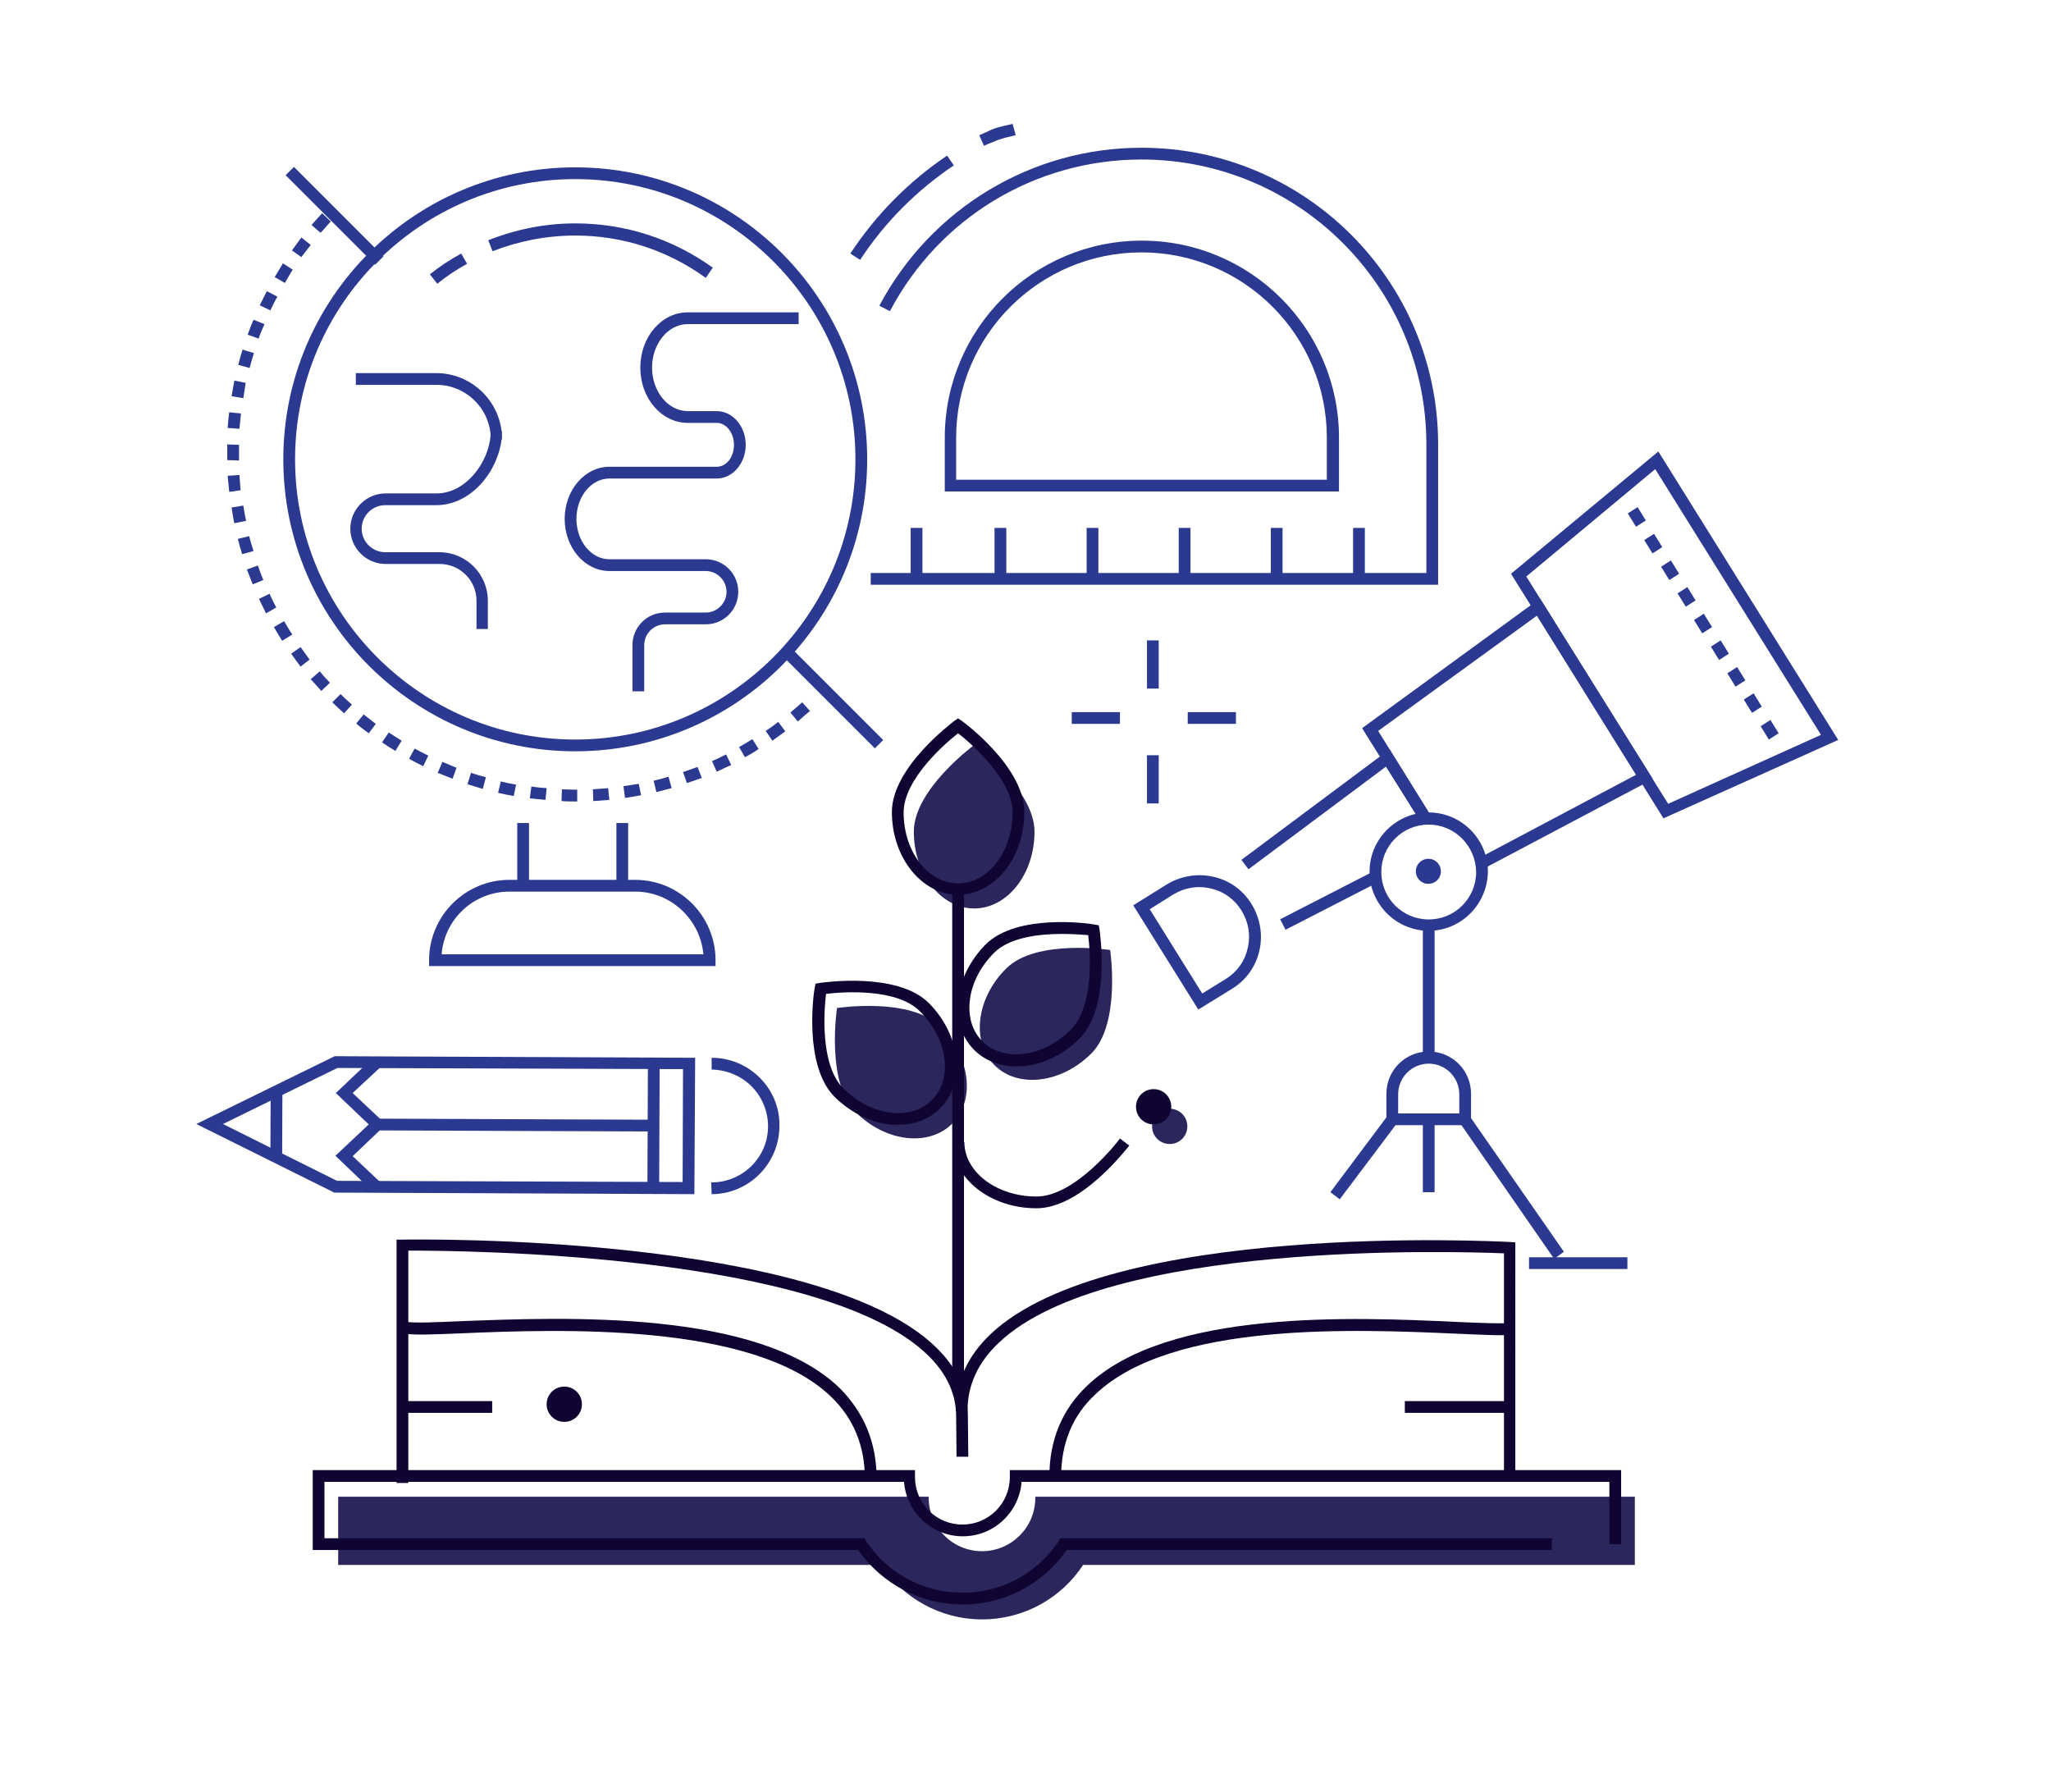 <?xml version="1.0" encoding="UTF-8"?> <!-- Generator: Adobe Illustrator 24.3.0, SVG Export Plug-In . SVG Version: 6.00 Build 0) --> <svg xmlns="http://www.w3.org/2000/svg" xmlns:xlink="http://www.w3.org/1999/xlink" version="1.1" x="0px" y="0px" viewBox="0 0 523.4 457.3" style="enable-background:new 0 0 523.4 457.3;" xml:space="preserve"> <style type="text/css"> .st0{fill:#2B3990;} .st1{fill:#2B265B;} .st2{fill:#100532;} </style> <g id="Background_2"> </g> <g id="Background"> </g> <g id="Elements"> <g> <g> <g> <rect x="292.7" y="163.4" class="st0" width="3" height="12.3"></rect> </g> <g> <rect x="303.1" y="181.7" class="st0" width="12.3" height="3"></rect> </g> <g> <rect x="292.7" y="192.7" class="st0" width="3" height="12.3"></rect> </g> <g> <rect x="273.5" y="181.7" class="st0" width="12.3" height="3"></rect> </g> </g> <g> <g> <g> <path class="st0" d="M251.1,37.2l-1.2-2.7c0.8-0.3,1.3-0.6,1.8-0.8c2.1-1,2.2-1,4.6-1.6c0.6-0.1,1.2-0.3,2.1-0.5l0.8,2.9 c-0.9,0.2-1.6,0.4-2.1,0.5c-2.2,0.6-2.2,0.6-4.1,1.4C252.5,36.6,251.9,36.8,251.1,37.2z"></path> </g> <g> <path class="st0" d="M219.5,66.3l-2.5-1.6c6.5-9.9,14.9-18.4,24.7-25l1.7,2.5C233.9,48.6,225.8,56.7,219.5,66.3z"></path> </g> <g> <path class="st0" d="M367,149.2H222.2v-3H364v-32.8c0-40.1-32.6-72.7-72.7-72.7c-27,0-51.6,14.8-64.2,38.7l-2.7-1.4 c13.2-24.8,38.8-40.3,66.9-40.3c41.7,0,75.7,33.9,75.7,75.7V149.2z"></path> </g> <g> <path class="st0" d="M341.6,125.4H241.1v-13.7c0-27.7,22.5-50.3,50.3-50.3c27.7,0,50.3,22.5,50.3,50.3V125.4z M244.1,122.4 h94.5v-10.7c0-26.1-21.2-47.3-47.3-47.3c-26.1,0-47.3,21.2-47.3,47.3V122.4z"></path> </g> <g> <rect x="253.8" y="134.7" class="st0" width="3" height="12.9"></rect> </g> <g> <rect x="232.4" y="134.7" class="st0" width="3" height="12.9"></rect> </g> <g> <rect x="277.3" y="134.7" class="st0" width="3" height="12.9"></rect> </g> <g> <rect x="300.8" y="134.7" class="st0" width="3" height="12.9"></rect> </g> <g> <rect x="324.3" y="134.7" class="st0" width="3" height="12.9"></rect> </g> <g> <rect x="345.3" y="134.7" class="st0" width="3" height="12.9"></rect> </g> </g> </g> <g> <g> <path class="st0" d="M146.9,204.5c-1.2,0-2.4,0-3.6-0.1l0.1-3c1.2,0,2.4,0.1,3.5,0.1l0.4,0l0,3L146.9,204.5z M151.4,204.4 l-0.1-3c1.3-0.1,2.6-0.2,3.9-0.3l0.3,3C154.1,204.2,152.7,204.3,151.4,204.4z M139.2,204.1c-1.3-0.1-2.7-0.3-4-0.4l0.4-3 c1.3,0.2,2.6,0.3,3.9,0.4L139.2,204.1z M159.5,203.6l-0.4-3c1.3-0.2,2.6-0.4,3.9-0.6l0.6,2.9 C162.2,203.2,160.8,203.4,159.5,203.6z M131.1,203.1c-1.3-0.2-2.7-0.5-4-0.8l0.7-2.9c1.3,0.3,2.6,0.6,3.9,0.8L131.1,203.1z M167.5,202.1l-0.7-2.9c1.3-0.3,2.5-0.6,3.8-1l0.8,2.9C170.1,201.4,168.8,201.8,167.5,202.1z M123.2,201.3 c-1.3-0.4-2.6-0.8-3.9-1.2l0.9-2.9c1.2,0.4,2.5,0.8,3.8,1.1L123.2,201.3z M175.3,199.8l-1-2.8c1.2-0.4,2.5-0.9,3.7-1.3l1.1,2.8 C177.9,198.9,176.6,199.4,175.3,199.8z M115.5,198.7c-1.3-0.5-2.5-1-3.8-1.5l1.2-2.8c1.2,0.5,2.4,1,3.6,1.5L115.5,198.7z M182.9,196.9l-1.2-2.7c1.2-0.5,2.4-1.1,3.6-1.7l1.3,2.7C185.3,195.8,184.1,196.3,182.9,196.9z M108,195.5 c-1.2-0.6-2.4-1.2-3.6-1.9l1.4-2.6c1.1,0.6,2.3,1.2,3.5,1.8L108,195.5z M190.1,193.2l-1.5-2.6c1.1-0.6,2.3-1.3,3.4-2l1.6,2.5 C192.5,191.9,191.3,192.6,190.1,193.2z M100.9,191.6c-1.2-0.7-2.3-1.4-3.4-2.2l1.7-2.5c1.1,0.7,2.2,1.4,3.3,2.1L100.9,191.6z M197.1,189l-1.7-2.5c1.1-0.7,2.2-1.5,3.2-2.3l1.8,2.4C199.3,187.4,198.2,188.2,197.1,189z M94.1,187.1 c-1.1-0.8-2.2-1.6-3.2-2.5l1.9-2.3c1,0.8,2.1,1.6,3.1,2.4L94.1,187.1z M203.6,184.1l-1.9-2.3c1-0.8,2-1.7,3-2.6l2,2.2 C205.6,182.3,204.6,183.2,203.6,184.1z M87.8,182c-1-0.9-2-1.8-3-2.8l2.1-2.1c0.9,0.9,1.9,1.8,2.9,2.7L87.8,182z M82,176.3 c-0.9-1-1.8-2-2.7-3l2.3-2c0.8,1,1.7,2,2.6,2.9L82,176.3z M76.7,170.1c-0.8-1.1-1.6-2.2-2.4-3.3l2.4-1.7 c0.8,1.1,1.5,2.1,2.3,3.2L76.7,170.1z M72,163.5c-0.7-1.1-1.4-2.3-2.1-3.5l2.6-1.5c0.7,1.1,1.3,2.3,2.1,3.4L72,163.5z M67.9,156.5c-0.6-1.2-1.2-2.4-1.8-3.7l2.7-1.3c0.5,1.2,1.1,2.4,1.7,3.5L67.9,156.5z M64.5,149.1c-0.5-1.3-1-2.5-1.5-3.8l2.8-1 c0.4,1.2,0.9,2.5,1.4,3.7L64.5,149.1z M61.8,141.4c-0.4-1.3-0.8-2.6-1.1-3.9l2.9-0.7c0.3,1.3,0.7,2.5,1.1,3.8L61.8,141.4z M59.8,133.5c-0.3-1.3-0.5-2.7-0.7-4l3-0.5c0.2,1.3,0.4,2.6,0.7,3.9L59.8,133.5z M58.5,125.5c-0.1-1.3-0.3-2.7-0.4-4.1l3-0.2 c0.1,1.3,0.2,2.6,0.3,3.9L58.5,125.5z M58,117.4c0-0.6,0-1.2,0-1.8c0-0.7,0-1.5,0-2.2l3,0.1c0,0.7,0,1.4,0,2.2 c0,0.6,0,1.2,0,1.8L58,117.4z M61.1,109.4l-3-0.2c0.1-1.3,0.2-2.7,0.4-4l3,0.3C61.4,106.8,61.2,108.1,61.1,109.4z M62.1,101.6 l-3-0.5c0.2-1.3,0.5-2.7,0.7-4l2.9,0.6C62.5,99,62.3,100.3,62.1,101.6z M63.7,93.9l-2.9-0.8c0.3-1.3,0.7-2.6,1.1-3.9l2.9,0.9 C64.4,91.4,64,92.7,63.7,93.9z M66,86.4l-2.8-1c0.5-1.3,0.9-2.5,1.5-3.8l2.8,1.1C66.9,84,66.4,85.2,66,86.4z M69,79.2l-2.7-1.3 c0.6-1.2,1.2-2.5,1.8-3.6l2.7,1.4C70.1,76.8,69.6,78,69,79.2z M72.7,72.2l-2.6-1.5c0.7-1.2,1.4-2.3,2.1-3.5l2.5,1.6 C74,70,73.3,71.1,72.7,72.2z M76.9,65.6l-2.4-1.7c0.8-1.1,1.6-2.2,2.4-3.3l2.4,1.9C78.5,63.5,77.7,64.6,76.9,65.6z M81.8,59.4 l-2.3-2c0.9-1,1.8-2,2.7-3l2.2,2.1C83.5,57.5,82.7,58.5,81.8,59.4z"></path> </g> <g> <path class="st0" d="M146.8,191.7c-41.1,0-74.5-33.4-74.5-74.5c0-41.1,33.4-74.5,74.5-74.5c41.1,0,74.5,33.4,74.5,74.5 C221.3,158.3,187.9,191.7,146.8,191.7z M146.8,45.7c-39.4,0-71.5,32.1-71.5,71.5c0,39.4,32.1,71.5,71.5,71.5 c39.4,0,71.5-32.1,71.5-71.5C218.3,77.8,186.2,45.7,146.8,45.7z"></path> </g> <g> <path class="st0" d="M111.6,72.4l-1.9-2.4c2.5-2,5.2-3.8,8-5.3l1.5,2.6C116.5,68.8,113.9,70.5,111.6,72.4z"></path> </g> <g> <path class="st0" d="M180.1,70.9c-9.8-7.1-21.3-10.8-33.3-10.8c-7.3,0-14.4,1.4-21.1,4l-1.1-2.8c7.1-2.8,14.5-4.3,22.2-4.3 c12.7,0,24.8,3.9,35.1,11.3L180.1,70.9z"></path> </g> <g> <path class="st0" d="M164.4,176.4h-3v-11.8c0-4.6,3.7-8.3,8.3-8.3h10.4c2.9,0,5.3-2.4,5.3-5.3s-2.4-5.3-5.3-5.3h-24.6 c-6.3,0-11.4-6-11.4-13.3c0-7.3,5.1-13.3,11.4-13.3h27.4c2.5,0,4.4-2.5,4.4-5.6s-2-5.6-4.4-5.6h-7.4c-6.7,0-12.1-6.3-12.1-14.1 s5.4-14.1,12.1-14.1h28.3v3h-28.3c-5,0-9.1,5-9.1,11.1c0,6.1,4.1,11.1,9.1,11.1h7.4c4.1,0,7.4,3.9,7.4,8.6s-3.3,8.6-7.4,8.6 h-27.4c-4.6,0-8.4,4.6-8.4,10.3c0,5.7,3.8,10.3,8.4,10.3h24.6c4.6,0,8.3,3.7,8.3,8.3s-3.7,8.3-8.3,8.3h-10.4 c-2.9,0-5.3,2.4-5.3,5.3V176.4z"></path> </g> <g> <path class="st0" d="M124.6,160.5h-3v-7.2c0-5.2-4.2-9.4-9.4-9.4H98.4c-5,0-9-4.1-9-9c0-5,4.1-9,9-9h13 c7.4,0,13.3-7.8,13.8-14.9c-0.5-7.1-6.5-12.8-13.8-12.8H90.8v-3h20.5c8.6,0,15.7,6.5,16.7,14.8h0.1v2.1h-0.1 c-1,8.3-7.8,16.8-16.7,16.8h-13c-3.3,0-6,2.7-6,6c0,3.3,2.7,6,6,6h13.8c6.9,0,12.4,5.6,12.4,12.4V160.5z"></path> </g> <g> <rect x="83.9" y="38.9" transform="matrix(0.707 -0.707 0.707 0.707 -13.929 76.523)" class="st0" width="3" height="32.3"></rect> </g> <g> <rect x="211.5" y="162.3" transform="matrix(0.707 -0.707 0.707 0.707 -63.852 202.893)" class="st0" width="3" height="32.3"></rect> </g> <g> <rect x="157.3" y="210" class="st0" width="3" height="16"></rect> </g> <g> <rect x="132" y="210" class="st0" width="3" height="16"></rect> </g> <g> <path class="st0" d="M182.5,246.5h-73V245c0-11.3,9.2-20.5,20.5-20.5h32.1c11.3,0,20.5,9.2,20.5,20.5V246.5z M112.7,243.5h66.8 c-0.8-8.9-8.3-16-17.4-16H130C120.9,227.5,113.4,234.5,112.7,243.5z"></path> </g> </g> <g> <g> <path class="st0" d="M305.8,257.6L289.2,231l8.5-5.3c3.6-2.2,7.8-2.9,11.9-2c4.1,0.9,7.6,3.4,9.8,7c2.2,3.6,2.9,7.8,2,11.8 c-0.9,4.1-3.4,7.6-7,9.8L305.8,257.6z M293.4,232l13.4,21.5l6-3.7c2.9-1.8,4.9-4.6,5.6-7.9c0.8-3.3,0.2-6.7-1.6-9.6 c-1.8-2.9-4.6-4.9-7.9-5.6c-3.3-0.8-6.7-0.2-9.6,1.6L293.4,232z"></path> </g> <g> <rect x="325.7" y="228.2" transform="matrix(0.89 -0.457 0.457 0.89 -67.474 180.308)" class="st0" width="26.9" height="3"></rect> </g> <g> <polygon class="st0" points="318.6,221.8 316.8,219.4 354.6,191.2 364.9,207.8 362.4,209.4 353.7,195.6 "></polygon> </g> <g> <polygon class="st0" points="378.9,221.5 377.5,218.9 417.5,197.7 392.2,157.1 351.7,186.5 365,207.9 362.4,209.5 347.6,185.8 393,152.7 421.8,198.8 "></polygon> </g> <g> <path class="st0" d="M424.5,208.8l-38.9-62.4l37.6-31.2l45.9,73.6L424.5,208.8z M389.5,147.1l36.2,58l39-17.6l-42.3-67.8 L389.5,147.1z"></path> </g> <g> <path class="st0" d="M451.4,188.7l-2.1-3.4l2.5-1.6l2.1,3.4L451.4,188.7z M447.1,181.9l-2.1-3.4l2.5-1.6l2.1,3.4L447.1,181.9z M442.9,175.2l-2.1-3.4l2.5-1.6l2.1,3.4L442.9,175.2z M438.7,168.4l-2.1-3.4l2.5-1.6l2.1,3.4L438.7,168.4z M434.4,161.6 l-2.1-3.4l2.5-1.6l2.1,3.4L434.4,161.6z M430.2,154.8l-2.1-3.4l2.5-1.6l2.1,3.4L430.2,154.8z M426,148l-2.1-3.4l2.5-1.6l2.1,3.4 L426,148z M421.7,141.2l-2.1-3.4l2.5-1.6l2.1,3.4L421.7,141.2z M417.5,134.4l-2.1-3.4l2.5-1.6l2.1,3.4L417.5,134.4z"></path> </g> <g> <g> <path class="st0" d="M364.6,237.5c-8.3,0-15.1-6.8-15.1-15.1c0-8.3,6.8-15.1,15.1-15.1c8.3,0,15.1,6.8,15.1,15.1 C379.6,230.7,372.9,237.5,364.6,237.5z M364.6,210.4c-6.7,0-12.1,5.4-12.1,12.1c0,6.7,5.4,12.1,12.1,12.1 c6.7,0,12.1-5.4,12.1-12.1C376.6,215.8,371.2,210.4,364.6,210.4z"></path> </g> <g> <rect x="363.1" y="236" class="st0" width="3" height="33.9"></rect> </g> <g> <path class="st0" d="M396.6,321.2l-24.2-34.9v-7.1c0-4.3-3.5-7.8-7.8-7.8s-7.8,3.5-7.8,7.8v7L341.9,306l-2.4-1.8l14.3-19.1v-6 c0-6,4.8-10.8,10.8-10.8s10.8,4.8,10.8,10.8v6.2l23.7,34.1L396.6,321.2z"></path> </g> <g> <ellipse transform="matrix(0.484 -0.875 0.875 0.484 -6.559 433.708)" class="st0" cx="364.6" cy="222.4" rx="3.2" ry="3.2"></ellipse> </g> <g> <rect x="363.1" y="286.4" class="st0" width="3" height="17.8"></rect> </g> <g> <rect x="355.3" y="284.1" class="st0" width="17.8" height="3"></rect> </g> </g> </g> <g> <g> <path class="st0" d="M177.2,304.7l-91.9-0.4l-35.2-17.5l35.3-17.3l0.4,0l91.6,0.4L177.2,304.7z M86,301.3l88.2,0.3l0.1-28.8 l-88.2-0.3l-29.2,14.3L86,301.3z"></path> </g> <g> <rect x="63" y="285.3" transform="matrix(3.899970e-03 -1 1 3.899970e-03 -216.54 356.306)" class="st0" width="15.3" height="3"></rect> </g> <g> <polygon class="st0" points="95.2,304.1 85.6,294.9 94.1,286.9 85.7,278.9 95.3,269.8 97.4,272 90,278.9 98.5,286.9 90,295 97.3,301.9 "></polygon> </g> <g> <path class="st0" d="M181.6,304.7C181.5,304.7,181.5,304.7,181.6,304.7l-0.1-3c0,0,0,0,0.1,0c7.9,0,14.4-6.4,14.4-14.3 c0-3.8-1.5-7.5-4.2-10.2c-2.7-2.7-6.3-4.2-10.2-4.3l0-3c4.6,0,9,1.8,12.3,5.1c3.3,3.3,5.1,7.7,5,12.3 C198.9,296.9,191.1,304.7,181.6,304.7z"></path> </g> <g> <rect x="150.9" y="285.7" transform="matrix(3.899970e-03 -1 1 3.899970e-03 -121.073 452.897)" class="st0" width="31.8" height="3"></rect> </g> <g> <rect x="130.2" y="251.7" transform="matrix(3.889032e-03 -1 1 3.889032e-03 -155.89 417.653)" class="st0" width="3" height="70.8"></rect> </g> </g> <g> <rect x="390.2" y="320.8" class="st0" width="25.1" height="3"></rect> </g> </g> </g> <g id="Icon"> <g> <g> <path class="st1" d="M264,212.2c0,10.8-6.9,19.6-15.4,19.6c-8.5,0-15.4-8.8-15.4-19.6c0-10.8,15.4-22.1,15.4-22.1 S264,201.4,264,212.2z"></path> </g> <g> <path class="st1" d="M278.5,268.8c-7.6,7.6-18.7,9-24.7,3c-6-6-4.7-17.1,3-24.7c7.6-7.6,26.5-4.7,26.5-4.7 S286.1,261.2,278.5,268.8z"></path> </g> <g> <path class="st1" d="M240,262c7.6,7.6,9,18.7,3,24.7c-6,6-17.1,4.7-24.7-3c-7.6-7.6-4.7-26.5-4.7-26.5S232.4,254.3,240,262z"></path> </g> <g> <path class="st1" d="M294,287.4c0,2.5,2,4.5,4.5,4.5c2.5,0,4.5-2,4.5-4.5c0-2.5-2-4.5-4.5-4.5C296.1,282.9,294,284.9,294,287.4z"></path> </g> <path class="st1" d="M264.2,381.9v0.3c0,7.5-6.1,13.6-13.6,13.6c-7.5,0-13.6-6.1-13.6-13.6v-0.3H86.3v17.4h138.5 c5.6,8.4,15.1,13.9,25.8,13.9c10.8,0,20.3-5.5,25.8-13.9H401h16.2v-17.4H264.2z"></path> <g> <g> <path class="st2" d="M270.8,376.7h-3c0-9.2,3.2-17,9.6-23.1c20.6-19.7,68.6-17.5,94.4-16.3c6.7,0.3,12,0.5,14,0.2l0.5,3 c-2.3,0.4-7.5,0.1-14.6-0.2c-25.3-1.1-72.5-3.3-92.2,15.5C273.7,361.2,270.8,368.3,270.8,376.7z"></path> </g> <g> <path class="st2" d="M245.6,409.4c-10.6,0-20.5-5.2-26.6-13.9H79.8v-20.4h153.7v1.8c0,6.7,5.4,12.1,12.1,12.1 c6.7,0,12.1-5.4,12.1-12.1v-1.8h156V394h-3v-15.9h-150c-0.6,7.8-7.1,13.9-15,13.9c-7.9,0-14.4-6.1-15-13.9H82.8v14.4h137.8 l0.4,0.7c5.5,8.3,14.7,13.2,24.6,13.2c9.9,0,19.1-4.9,24.6-13.2l0.4-0.7H396v3H272.2C266.1,404.3,256.2,409.4,245.6,409.4z"></path> </g> <g> <path class="st2" d="M386.8,376.1h-3v-56.3c-12.3-0.5-101.4-3.3-128.9,22.8c-5.3,5-8,10.8-8,17.4h-3c0-7.4,3-14,8.9-19.6 c30.4-28.7,128.4-23.7,132.5-23.5l1.4,0.1V376.1z"></path> </g> <g> <path class="st2" d="M104.2,378.4h-3v-62.1l1.5,0c4.3-0.1,106.8-1.4,136.3,27.6c5.3,5.2,8,11.1,8,17.6l0.1,10.2l-3,0l-0.1-10.3 c0-5.7-2.4-10.9-7.1-15.5c-26.8-26.3-119.8-26.8-132.7-26.8V378.4z"></path> </g> <g> <rect x="102.7" y="357.5" class="st2" width="22.9" height="3"></rect> </g> <g> <path class="st2" d="M223.7,377.2h-3c0-8.3-2.9-15.3-8.6-20.8c-19.9-19.2-70.1-17.2-94.2-16.2c-7.1,0.3-12.2,0.5-14.5,0.1l0.5-3 c2,0.3,7.3,0.1,13.9-0.2c26.4-1,75.5-3,96.4,17C220.5,360.4,223.7,368.1,223.7,377.2z"></path> </g> <g> <rect x="358.5" y="357.5" class="st2" width="26.8" height="3"></rect> </g> <g> <path class="st2" d="M139.5,358.3c0,2.5,2,4.5,4.5,4.5c2.5,0,4.5-2,4.5-4.5c0-2.5-2-4.5-4.5-4.5 C141.5,353.8,139.5,355.8,139.5,358.3z"></path> </g> <g> <rect x="243" y="226.8" class="st2" width="3" height="128.4"></rect> </g> <g> <path class="st2" d="M244.5,228.3c-9.3,0-16.9-9.5-16.9-21.1c0-11.4,15.4-22.8,16-23.3l0.9-0.6l0.9,0.6c0.7,0.5,16,11.8,16,23.3 C261.4,218.9,253.8,228.3,244.5,228.3z M244.5,187.1c-3.2,2.5-13.9,11.7-13.9,20.2c0,10,6.2,18.1,13.9,18.1 c7.7,0,13.9-8.1,13.9-18.1C258.4,198.8,247.7,189.6,244.5,187.1z"></path> </g> <g> <path class="st2" d="M259.3,272.1c-4.2,0-8-1.5-10.7-4.2c-3.2-3.2-4.7-7.9-4.1-13c0.6-5,3.1-9.9,7-13.9c8.1-8.1,27-5.3,27.8-5.1 l1.1,0.2l0.2,1.1c0.1,0.8,2.9,19.7-5.1,27.8c-3.9,3.9-8.9,6.4-13.9,7C260.8,272,260,272.1,259.3,272.1z M270.9,238.3 c-5.8,0-13.3,0.9-17.2,4.8c-3.5,3.5-5.7,7.8-6.2,12.1c-0.5,4.2,0.6,7.9,3.2,10.5c2.6,2.6,6.3,3.7,10.5,3.2 c4.3-0.5,8.6-2.7,12.1-6.2c6-6,4.9-20,4.4-24.1C276.4,238.5,273.8,238.3,270.9,238.3z"></path> </g> <g> <path class="st2" d="M264.5,308.3c-11.8,0-21.4-7.6-21.4-16.9h3c0,7.7,8.3,13.9,18.4,13.9c10.1,0,21.2-14.6,21.3-14.8l2.4,1.8 C287.6,292.9,276.1,308.3,264.5,308.3z"></path> </g> <g> <path class="st2" d="M229.2,287c-0.7,0-1.5,0-2.3-0.1c-5-0.6-9.9-3.1-13.9-7c-8.1-8.1-5.3-27-5.1-27.8l0.2-1.1l1.1-0.2 c0.8-0.1,19.7-2.9,27.8,5.1c3.9,3.9,6.4,8.9,7,13.9c0.6,5.1-0.8,9.8-4.1,13C237.2,285.5,233.5,287,229.2,287z M210.8,253.6 c-0.5,4.1-1.6,18.1,4.4,24.1c3.5,3.5,7.8,5.7,12.1,6.2c4.2,0.5,7.9-0.6,10.5-3.2c5.4-5.4,4.1-15.6-3-22.6 C228.9,252,214.8,253.1,210.8,253.6z"></path> </g> <g> <path class="st2" d="M289.9,282.4c0,2.5,2,4.5,4.5,4.5c2.5,0,4.5-2,4.5-4.5c0-2.5-2-4.5-4.5-4.5 C291.9,277.9,289.9,279.9,289.9,282.4z"></path> </g> </g> </g> </g> <g id="Text"> </g> </svg> 